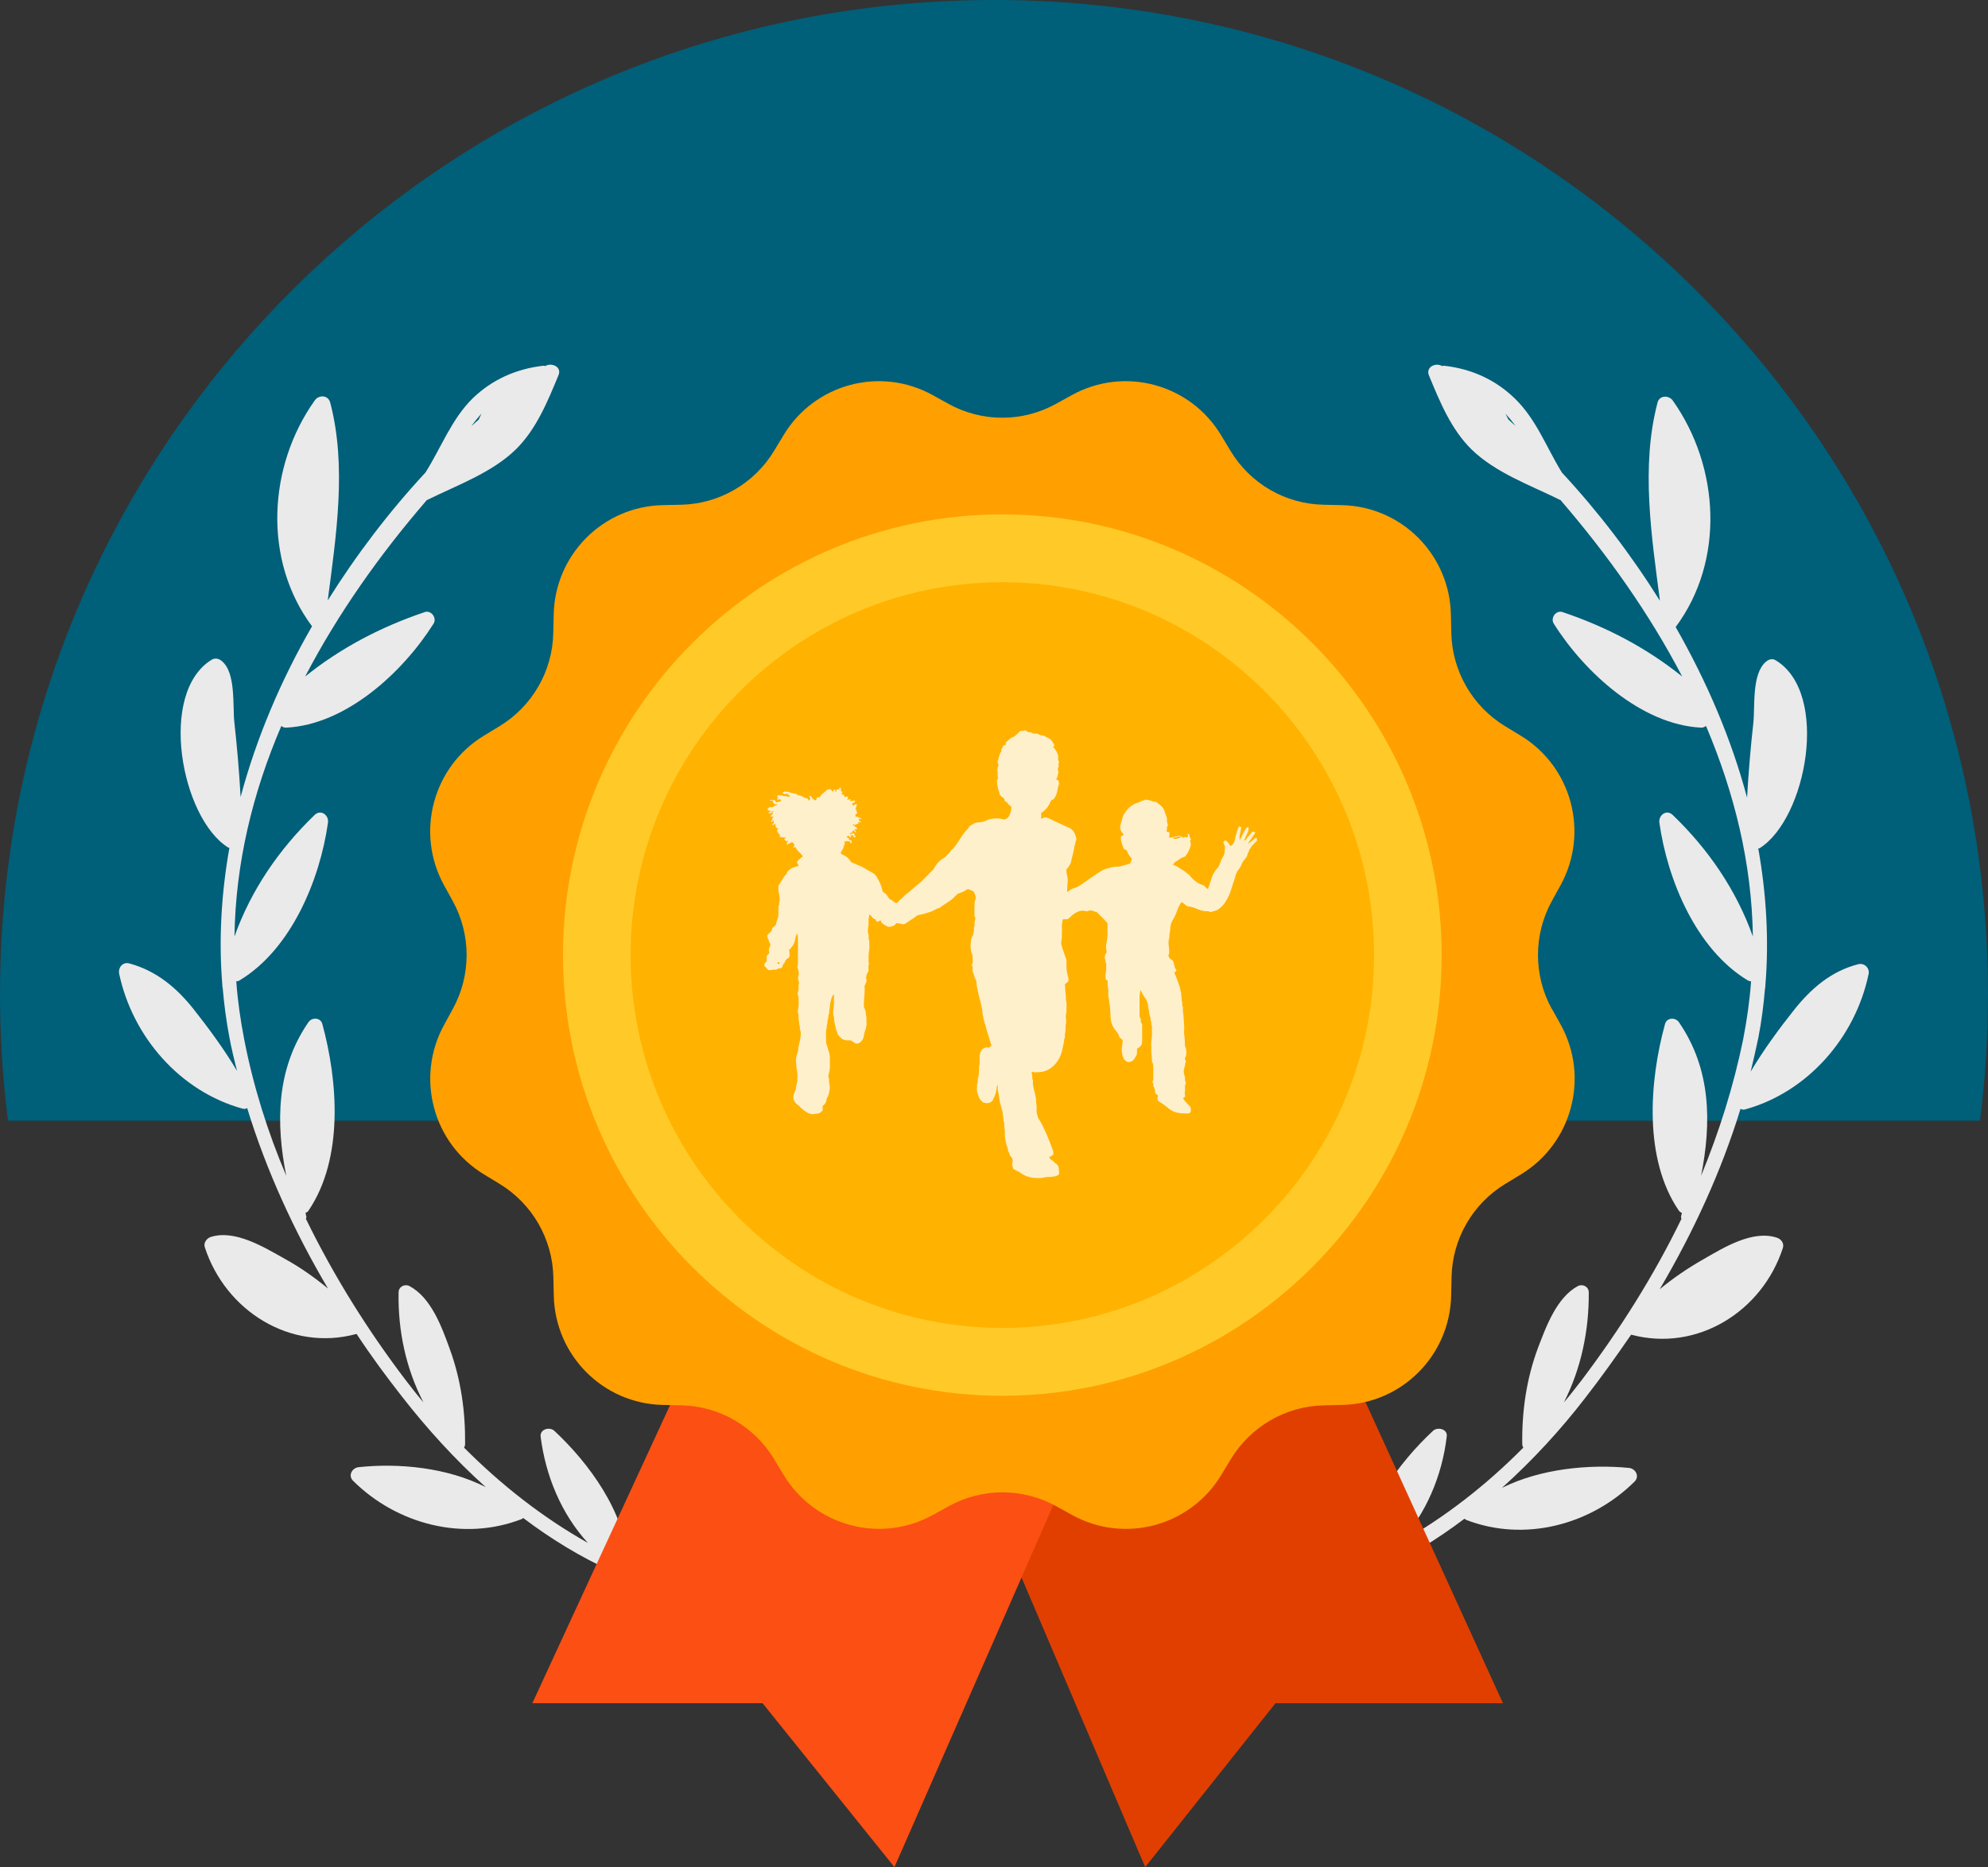 <?xml version="1.0" encoding="UTF-8"?>
<svg id="Layer_2" data-name="Layer 2" xmlns="http://www.w3.org/2000/svg" viewBox="0 0 243 228.24">
  <rect x="0" y="0" width="243" height="228.24" fill="#333333" stroke="none"/>
  <g id="Layer_1-2" data-name="Layer 1">
    <g>
      <path d="m243,121.5c0,5.25-.33,10.43-.98,15.5H.98c-.65-5.07-.98-10.25-.98-15.5,0-6.29.48-12.47,1.4-18.5C10.31,44.68,60.69,0,121.5,0s111.19,44.68,120.1,103c.92,6.03,1.4,12.21,1.4,18.5Z" style="fill: #005f79; stroke-width: 0px;"/>
      <g>
        <path d="m58.85,50.57c-.13.26-.21.47-.34.73-.3.26-.6.51-.9.81.39-.56.81-1.07,1.24-1.54Zm28.41,144.2c-3.64-.9-7.1-2.14-10.4-3.64-.04-.09-.09-.17-.17-.26l-.04-.04c-.17-5.91-4.75-12.08-8.9-15.93-.56-.51-1.75-.21-1.67.69.6,4.8,2.52,9.46,5.78,13.02-5.56-3.13-10.57-7.07-15.14-11.65.09-.13.13-.3.13-.47.04-3.98-.51-7.84-1.88-11.61-.98-2.7-2.27-6.25-4.92-7.67-.6-.3-1.33.09-1.33.77-.09,4.67.9,9.34,3.04,13.45-.77-.9-1.5-1.84-2.22-2.78-4.62-6.08-8.77-12.72-12.15-19.66.04-.09.09-.21.04-.34s-.04-.26-.09-.39c.13-.04.3-.13.39-.3,4.28-6.34,3.59-15.76,1.67-22.78-.21-.81-1.28-.86-1.71-.21-3.94,5.74-3.98,12.33-2.7,18.76-2.27-5.35-4.02-10.92-5.13-16.62-.47-2.4-.81-4.8-.98-7.15.13,0,.3-.04.43-.13,6.29-3.81,9.8-12.29,10.78-19.27.13-.9-.86-1.67-1.63-.94-4.36,4.2-7.79,9.21-9.8,14.86.13-8.95,2.22-17.56,5.73-25.74.13.13.34.21.56.21,7.36-.34,14.33-6.81,18.05-12.72.43-.69-.3-1.67-1.07-1.41-5.35,1.8-10.27,4.37-14.63,7.88,4.02-7.71,9.15-14.95,14.89-21.59h.04c3.64-1.8,7.87-3.3,10.82-6.17,2.52-2.48,3.89-5.87,5.22-9.08.43-1.03-.86-1.58-1.63-1.11-.09-.04-.13-.04-.26-.04-3.29.39-6.2,1.67-8.6,3.98-2.61,2.57-3.85,6.04-5.78,9.08-4.41,4.75-8.43,10.02-11.94,15.63,1.03-7.92,2.35-16.4.3-24.2-.26-.94-1.41-.94-1.88-.26-5.73,8.05-6.37,19.53-.34,27.62-3.81,6.6-6.8,13.66-8.73,20.86-.17-3.08-.43-6.12-.77-9.17-.21-2.01.21-6.04-1.54-7.45-.34-.3-.81-.39-1.2-.17-6.63,4.03-3.76,19.36,1.97,22.96.04.04.09.04.17.04-.98,5.57-1.33,11.18-.86,16.83v.04c0,.09,0,.17.04.26.17,2.01.43,3.98.81,6,.26,1.41.6,2.78.94,4.15-1.54-2.61-3.47-5.22-5.26-7.49-2.1-2.66-4.58-4.75-7.91-5.65-.77-.21-1.37.47-1.24,1.24,1.63,7.71,7.44,14.43,15.14,16.53.21.04.39,0,.51-.09,2.35,7.67,5.78,15.12,9.88,22.06-1.67-1.37-3.42-2.61-5.3-3.64-2.52-1.41-6.07-3.6-9.03-2.66-.51.17-.9.73-.73,1.24,2.52,7.79,10.48,12.81,18.52,10.62h.04c1.75,2.66,3.64,5.22,5.56,7.67,3.04,3.9,6.46,7.67,10.22,11.05-4.71-2.4-10.61-2.96-15.53-2.44-.81.09-1.33,1.03-.68,1.67,5.35,5.31,13.48,7.45,20.62,4.67.09-.04.13-.09.17-.13,6.8,5.14,14.55,8.91,23.1,10.11.51.17.81-.73.17-.9Z" style="fill: #eaeaea; stroke-width: 0px;"/>
        <path d="m185.26,52.07c-.3-.26-.6-.51-.9-.81-.13-.26-.21-.47-.34-.69.43.47.86.99,1.24,1.5Zm-29.35,143.69c8.56-1.2,16.3-4.97,23.1-10.11.04.04.13.09.17.13,7.14,2.78,15.27.64,20.62-4.67.64-.64.13-1.58-.68-1.67-4.88-.47-10.82.09-15.53,2.44,3.76-3.38,7.19-7.11,10.22-11.05,1.93-2.48,3.76-5.05,5.56-7.67h.04c8.04,2.14,16-2.83,18.52-10.62.17-.56-.21-1.07-.73-1.24-2.95-.99-6.5,1.2-9.03,2.66-1.88,1.07-3.64,2.27-5.3,3.64,4.11-6.98,7.53-14.39,9.88-22.06.13.09.3.13.51.09,7.7-2.1,13.52-8.82,15.14-16.53.17-.73-.47-1.41-1.24-1.24-3.34.86-5.78,2.96-7.91,5.65-1.8,2.27-3.72,4.88-5.26,7.49.34-1.37.64-2.78.94-4.15.39-2.01.64-3.98.81-6,.04-.09.04-.17.04-.26v-.04c.47-5.61.13-11.26-.86-16.83.04,0,.09-.04.17-.04,5.73-3.6,8.6-18.93,1.97-22.96-.39-.26-.86-.13-1.2.17-1.75,1.46-1.33,5.44-1.54,7.45-.34,3.04-.6,6.12-.77,9.17-1.93-7.24-4.96-14.26-8.73-20.86,6.03-8.09,5.39-19.57-.34-27.67-.47-.69-1.67-.69-1.88.26-2.05,7.79-.73,16.27.3,24.2-3.51-5.61-7.53-10.88-11.98-15.67-1.88-3.04-3.12-6.51-5.78-9.08-2.4-2.31-5.3-3.6-8.6-3.98-.09,0-.17,0-.26.04-.77-.47-2.01.09-1.63,1.11,1.33,3.21,2.7,6.6,5.22,9.08,2.95,2.87,7.19,4.37,10.82,6.17h.04c5.73,6.64,10.87,13.88,14.89,21.59-4.36-3.51-9.28-6.08-14.63-7.88-.81-.26-1.5.73-1.07,1.41,3.68,5.87,10.7,12.38,18.05,12.72.21,0,.39-.09.56-.21,3.47,8.18,5.6,16.79,5.73,25.74-2.01-5.65-5.43-10.66-9.8-14.86-.77-.73-1.75.04-1.63.94.98,6.98,4.49,15.46,10.78,19.27.17.09.3.13.43.13-.17,2.36-.51,4.75-.98,7.15-1.16,5.65-2.91,11.22-5.13,16.62,1.28-6.47,1.24-13.02-2.7-18.76-.43-.64-1.5-.6-1.71.21-1.93,7.02-2.61,16.49,1.67,22.78.13.17.26.26.39.3-.04.13-.04.26-.09.39-.04.13,0,.26.04.34-3.38,6.98-7.57,13.58-12.15,19.66-.73.94-1.45,1.88-2.22,2.78,2.1-4.11,3.08-8.78,3.04-13.45,0-.69-.73-1.07-1.33-.77-2.61,1.41-3.89,4.97-4.92,7.67-1.37,3.73-1.93,7.62-1.88,11.61,0,.17.04.34.13.47-4.53,4.58-9.58,8.52-15.14,11.65,3.25-3.55,5.22-8.22,5.78-13.02.13-.9-1.11-1.2-1.67-.69-4.15,3.85-8.73,10.02-8.9,15.93l-.04.04c-.09.09-.13.17-.17.26-3.29,1.5-6.76,2.7-10.4,3.64-.73.17-.43,1.07.21.99Z" style="fill: #eaeaea; stroke-width: 0px;"/>
        <g>
          <g id="Page-1">
            <g id="ahs-badge">
              <g id="icons8-guarantee">
                <polygon id="Path" points="183.71 208.2 155.91 208.2 139.98 228.24 113.78 166.86 164.84 166.86 183.71 208.2" style="fill: #e13f00; stroke-width: 0px;"/>
                <polygon id="Path-2" data-name="Path" points="136.26 166.86 109.33 228.24 93.21 208.2 65.07 208.2 84.17 166.86 136.26 166.86" style="fill: #fb4f14; stroke-width: 0px;"/>
                <path id="Path-3" data-name="Path" d="m189.68,123.33c-2.25-4.1-2.25-9.07,0-13.17l1.08-1.96c3.52-6.42,1.37-14.48-4.88-18.27l-1.91-1.16c-3.99-2.43-6.47-6.73-6.57-11.4l-.05-2.24c-.15-7.33-6.03-13.23-13.33-13.38l-2.24-.05c-4.67-.09-8.96-2.58-11.37-6.59l-1.16-1.92c-3.78-6.27-11.82-8.43-18.22-4.9l-1.96,1.08c-4.09,2.26-9.04,2.26-13.13,0l-1.95-1.08c-6.4-3.53-14.43-1.37-18.21,4.9l-1.16,1.92c-2.42,4-6.71,6.49-11.37,6.59l-2.24.05c-7.3.15-13.18,6.05-13.33,13.38l-.05,2.24c-.09,4.68-2.58,8.98-6.57,11.4l-1.91,1.16c-6.24,3.79-8.4,11.86-4.88,18.27l1.08,1.96c2.25,4.1,2.25,9.07,0,13.17l-1.07,1.96c-3.52,6.42-1.37,14.48,4.88,18.27l1.91,1.16c3.99,2.43,6.47,6.73,6.57,11.4l.05,2.24c.15,7.33,6.03,13.23,13.33,13.38l2.24.05c4.67.09,8.96,2.58,11.37,6.59l1.16,1.92c3.78,6.26,11.82,8.43,18.22,4.9l1.96-1.08c4.09-2.26,9.04-2.26,13.13,0l1.96,1.08c6.4,3.53,14.44,1.37,18.22-4.9l1.16-1.92c2.42-4,6.71-6.49,11.37-6.59l2.24-.05c7.3-.15,13.18-6.05,13.33-13.38l.05-2.24c.09-4.68,2.58-8.98,6.57-11.4l1.91-1.16c6.24-3.79,8.4-11.86,4.88-18.27l-1.09-1.96Z" style="fill: #ffa000; stroke-width: 0px;"/>
                <path id="Path-4" data-name="Path" d="m123.14,66.64c-27.24,0-49.33,22.44-49.33,50.11s22.09,50.11,49.33,50.11,49.33-22.44,49.33-50.11-22.09-50.11-49.33-50.11Z" style="fill: #ffb300; stroke-width: 0px;"/>
                <path id="Shape" d="m122.52,170.62c-29.61,0-53.7-24.17-53.7-53.87s24.09-53.87,53.7-53.87,53.7,24.17,53.7,53.87-24.09,53.87-53.7,53.87Zm0-99.45c-25.06,0-45.44,20.45-45.44,45.58s20.39,45.58,45.44,45.58,45.44-20.45,45.44-45.58-20.39-45.58-45.44-45.58Z" style="fill: #ffca28; stroke-width: 0px;"/>
              </g>
            </g>
          </g>
          <g style="opacity: .8;">
            <path id="new_figures" data-name="new figures" d="m153.49,102.42c-.32.25-.6.47-.88.69-.02-.01-.03-.03-.05-.04.29-.42.59-.85.88-1.26-.09-.17-.23-.13-.36-.13-.06.06-.12.11-.17.17-.04.05-.05.11-.09.16-.05.06-.11.11-.17.17-.05.05-.1.09-.14.14-.04.06-.07.13-.12.19-.04.05-.09.1-.14.14-.05.04-.07.13-.2.12.14-.31.28-.59.4-.88.1-.24.23-.47.16-.76-.06,0-.11,0-.18,0-.39.44-.56,1.02-.89,1.57-.09-.58.12-1.05.19-1.58-.06-.02-.16-.06-.29-.11-.16.42-.32.8-.4,1.22-.09.45-.16.92-.62,1.2-.09-.13-.17-.25-.26-.37-.11-.13-.24-.24-.38-.38-.09.1-.16.19-.26.3.08.18.18.38.22.48-.02.28-.04.47-.05.66,0,.24-.09.47-.22.66-.12.18-.21.35-.27.56-.06.21-.16.42-.26.61-.1.16-.25.29-.36.45-.16.23-.32.46-.41.74-.15.51-.34,1.02-.52,1.55-.05-.04-.1-.06-.13-.09-.1-.09-.18-.19-.28-.28-.16-.14-.37-.18-.57-.26-.48-.21-.84-.58-1.19-.95-.02-.02-.01-.09-.04-.1-.32-.21-.58-.49-.91-.67-.39-.23-.73-.55-1.22-.63.08-.04.14-.07.18-.09,0-.07.01-.14.01-.14.49-.3.89-.68,1.4-.78.02-.07.03-.11.05-.14.09-.14.21-.25.28-.4.1-.18.16-.38.24-.57.13-.27.1-.54,0-.81.07-.1.14-.18.04-.31-.08-.11-.1-.25-.13-.38-.04-.15-.15-.1-.23-.24,0,.21.12.23.07.41-.05.05-.15.1-.19.13-.16-.22-.33.1-.49-.02-.02-.04-.04-.09-.06-.14-.05.05-.06.05-.11.07-.29.21-.61.28-.95.23,0-.04,0-.08,0-.11.03-.01.05-.03.07-.03.16,0,.3-.07.46-.09.13-.02.33-.08.48-.08-.15-.06-.34-.08-.33-.05-.19.03-.19.05-.35.08-.17.03-.24.05-.4.1-.17.06-.32.04-.49.02.16-.2.06-.4.09-.54-.08-.22-.26-.12-.36-.17.02-.11.04-.2.05-.3,0-.1-.02-.23.03-.3.1-.13.08-.27.04-.38-.08-.21-.06-.43-.07-.64,0-.04-.02-.07-.03-.11-.07-.27-.2-.53-.27-.8-.06-.18-.13-.32-.26-.45-.11-.11-.21-.24-.34-.33-.24-.18-.46-.41-.72-.35-.29-.09-.5-.19-.71-.21-.16-.02-.34-.09-.48.07-.25-.03-.42.16-.63.22-.36.11-.68.26-.99.49-.34.25-.58.58-.79.92-.23.37-.28.81-.42,1.21-.03.11-.07.22-.08.32-.02.37.12.69.4.93,0,.07,0,.12,0,.16-.11.04-.22.08-.3.11-.06.51.13.92.27,1.35.07.21.21.34.41.34.1.21.17.41.28.59.11.17.25.32.37.48-.06.19-.12.37-.19.58-.22.06-.45.14-.68.2-.31.08-.63.2-.95.19-.41-.02-.78.12-1.15.2-.38.09-.75.3-1.09.52-.7.45-1.38.95-2.07,1.42-.3.2-.61.41-.99.49-.16.04-.31.15-.46.24-.11.07-.21.15-.33.24.02-.49.03-.94.07-1.39.04-.47-.2-.9-.16-1.38.08-.1.18-.2.25-.32.11-.18.26-.36.3-.55.09-.46.23-.91.33-1.37.03-.14.05-.27.08-.4.03-.14.02-.29.09-.4.08-.14.02-.3.08-.4.16-.26.06-.51-.02-.73-.14-.41-.36-.76-.81-.94-.26-.1-.51-.24-.77-.35-.52-.22-1.02-.49-1.52-.72-.24-.11-.47-.23-.68-.19-.17.08-.28.12-.41.18v-.73c.6-.35.96-.92,1.24-1.55.12-.05.22-.1.31-.14.09-.15.19-.29.26-.45.07-.17.12-.35.16-.53.07-.27.07-.56.19-.79.09-.18-.03-.26-.03-.39.01-.23-.21-.17-.32-.24.23-.28.21-.64.31-.93-.03-.07-.06-.12-.07-.18-.01-.08-.01-.16,0-.24,0-.06.06-.11.07-.17.01-.06,0-.13,0-.2,0-.08-.01-.16,0-.24.01-.06.05-.11.07-.14-.05-.14-.09-.25-.14-.38.14-.33-.08-.92-.61-1.54.07-.04.14-.07.21-.11-.12-.21-.23-.39-.34-.57-.07-.1-.15-.19-.25-.25-.21-.13-.44-.22-.65-.35-.07-.04-.13-.07-.21-.07-.25,0-.48-.12-.67-.23-.21-.04-.42.06-.59-.06-.16-.11-.33-.12-.5-.11-.13-.09-.25-.17-.38-.26-.09.04-.17.08-.25.09-.11.01-.21,0-.32,0-.24.21-.47.43-.72.64-.11.09-.26.14-.39.2,0,0,0-.02,0-.03-.25.22-.5.43-.74.64.04.07.06.11.08.14-.07.22-.35.1-.41.32-.04.16-.15.3-.21.44.03.04.05.07.07.11-.06.09-.13.16-.17.25-.08.21-.16.42-.2.63-.04.23-.23.45-.05.72.04.07.06.22-.04.33-.08.09.03.25-.1.35.15.27.03.57.07.84.01.07.04.13.06.2-.1.14-.16.28-.14.46.04.46.12.92.31,1.34-.09.2.13.26.19.4.04.11.23.17.36.25.04.13.08.27.12.41.07.01.14.03.2.04.09.12.15.23.24.32.1.1.22.17.33.25-.03.23.02.45-.08.68-.22.56-.23.73-.81.92,0,0,0,0,0,0t0,0c-.62-.22-1.24-.16-1.85-.04-.38.21-.77.37-1.2.37-.49,0-.84.27-1.22.52-.08.27-.33.42-.49.63-.25.32-.48.65-.69.99-.25.4-.51.78-.83,1.12-.11.11-.26.18-.29.35-.28.25-.48.57-.82.77-.4.23-.74.55-.99.96-.11.2-.23.4-.39.55-.63.61-1.2,1.29-1.9,1.83-.38.29-.72.62-1.09.92-.11.09-.23.16-.33.25-.18.17-.34.38-.54.52-.2.14-.33.34-.45.46-.38,0-.52-.37-.84-.44-.08-.02-.14-.15-.2-.22-.16-.21-.25-.45-.52-.58-.13-.06-.24-.25-.26-.39-.09-.52-.34-.98-.58-1.43-.14-.26-.33-.5-.62-.65-.3-.16-.6-.33-.9-.51-.25-.15-.51-.3-.79-.39-.27-.09-.51-.24-.78-.33-.08-.03-.16-.1-.2-.17-.23-.39-.56-.64-.97-.81-.09-.04-.17-.1-.23-.14.06-.38.43-.61.38-.99.06-.06.11-.1.16-.15-.12-.11-.08-.23-.06-.38.08.04.13.07.19.1.02-.04.05-.1.07-.15.12.17.31.02.45.13v.19h.13v-.33c-.1-.03-.19-.06-.29-.09,0-.06-.01-.12-.02-.18-.1-.05-.2-.09-.3-.14.08-.07.17-.15.25-.22.09.09.08.26.29.24-.02-.05-.03-.09-.05-.15.09-.05.19-.11.28-.16.05.11.09.21.13.29h.21v-.12c-.06-.03-.11-.05-.17-.07.04-.08.06-.13.09-.18-.1-.06-.19-.11-.24-.14-.11.08-.19.14-.29.22-.04-.1-.07-.16-.13-.3.1.08.13.1.17.14.1-.13.19-.25.29-.38.02-.02.07-.01.12-.02v.11c.13.11.2.18.24.22-.01-.05-.03-.15-.07-.23-.04-.08-.1-.16-.17-.27.13.03.22.05.32.08v-.2c-.18-.13-.36-.26-.54-.39.13-.11.23.05.35.05.03-.06.05-.11.08-.16.03.03.06.05.08.07.07-.04.14-.07.22-.11v-.21c.11.04.19.07.27.1.01-.02.02-.03.03-.05-.09-.09-.17-.17-.25-.25,0-.08,0-.13.02-.18.11.03.2.14.31.02-.2-.1-.4-.19-.58-.28-.05.04-.07.06-.11.09-.03-.13-.05-.25-.07-.37.07-.03.16-.07.24-.11.02,0,.02-.04.02-.04-.06-.08-.11-.15-.16-.22.04-.05.07-.08.1-.11-.08-.05-.16-.11-.23-.16.05-.02.09-.04.11-.05-.01-.19.09-.34.14-.52h-.31s-.04.1-.06.16c-.11-.05-.19-.09-.26-.12.03-.07.06-.13.09-.18.09-.03.19-.05.24-.1.05-.05.05-.15.06-.22-.23.02-.42.04-.63.06v-.14c.05-.02.1-.04.15-.06-.09-.04-.16-.03-.22-.01-.08.02-.16.03-.28.05.06-.16.18-.26.07-.42-.1.03-.2.06-.32.1-.07-.1-.14-.21-.2-.3-.08-.01-.16-.03-.24-.05.04-.09.08-.17.12-.27-.07-.05-.14-.09-.19-.13v-.33s-.08-.07-.11-.1c-.04.04-.08.08-.12.11.03.03.05.06.1.12h-.41c-.01.13-.02.22-.03.32-.02,0-.03,0-.05.01-.05-.11-.1-.22-.15-.33-.04.01-.07.02-.12.04v.2h-.19c-.05-.09-.1-.16-.14-.23h-.42c-.28.34-.73.51-.95.96h-.32c-.05.14-.09.27-.14.4-.33-.07-.49-.33-.63-.55h-.23c.07.08.13.15.17.2-.04.13-.08.23-.13.39-.11-.14-.2-.26-.26-.33-.26.03-.4-.13-.56-.2-.19-.07-.36-.17-.57-.16-.13-.2-.36-.2-.54-.22-.21-.03-.38-.13-.57-.17-.19-.05-.39-.04-.56-.05-.08.06-.15.11-.24.18.22.16.42.14.6.06.13.11.24.22.4.36-.15,0-.3.05-.38,0-.19-.13-.4,0-.56-.09-.2-.12-.38-.02-.56-.07-.06.06-.1.1-.15.16.07.08.13.15.19.21-.06.02-.11.04-.17.06.01.05.02.09.04.14.1-.03.19-.09.26-.08.07,0,.14.09.22.14-.18.24-.44.15-.6.25-.1-.13-.19-.23-.24-.3h-.55s0,.08,0,.1c.12-.02.25-.04.42-.06-.06.08-.08.1-.11.14.08.12.17.24.24.34.15,0,.26.02.39.03-.25.13-.48.24-.74.37-.05-.02-.15-.05-.23-.09-.11.11-.2.21-.29.3.06.06.13.12.21.2h.26c-.08.08-.14.15-.21.21-.02-.02-.05-.04-.1-.08v.16h.29c.04-.08.09-.16.13-.22h.27c-.12.05-.17.08-.22.1v.27c-.07.06-.17.13-.29.22.16.02.27.04.42.06-.09.11-.14.19-.19.24.03.07.05.11.08.16-.07.03-.12.06-.19.09.02.05.04.09.07.16.09-.08.17-.14.25-.21v.38c-.06.02-.1.04-.16.06.02.05.03.09.05.17.1-.08.17-.13.25-.19.05.06.09.11.12.15-.04.06-.06.1-.09.14.06.02.1.04.16.06-.03.03-.06.06-.1.11.09.04.17.07.24.1.03.01.06.02.14.05-.1.06-.17.11-.2.13-.03.36.32.47.38.74-.05.02-.09.04-.14.05.24.18.53.11.86.16-.11.08-.17.13-.23.17.1.14.18.29.34.28.06-.03.09-.05.14-.08.02.21-.29.27-.12.48.21-.11.43-.21.6-.3.09.08.18.13.22.2.05.09.07.2.1.3-.08.03-.13.05-.17.06.04.05.07.1.09.13.08-.04.12-.06.18-.1.17.51.66.73.9,1.16-.04.03-.09.06-.13.1-.07.05-.13.12-.2.17-.15.11-.27.23-.37.38-.04.06-.02.15.03.2.03.03.06.07.09.1.01.07.02.14.04.22-.25.08-.52.15-.76.25-.26.11-.47.3-.65.53v.16c-.48.38-.65.98-1.03,1.44,0,.03,0,.05,0,.08-.05.38.02.75.1,1.12.05.23.05.46.06.68-.15.14,0,.35-.09.48-.12.18-.05.35-.07.53-.02.17-.01.34,0,.52.01.28-.06.55-.16.81-.08.21-.12.43-.18.63-.03.03-.06.06-.1.1-.09.07-.18.14-.26.21-.1.09-.12.24-.11.38-.18.14-.33.33-.49.48-.09.09-.07.19-.04.3.01.06.02.11.04.16.01.04.05.16.04.06,0,.05.03.09.06.12.03.13.05.26.13.38.03.04.06.1.08.15-.01.06-.02.12,0,.19,0,.03-.09.12-.13.2-.05.09-.1.43-.01.57,0,0,0,0,0,0,0,.07-.02.14-.04.21-.05.04-.11.08-.17.13-.11.11-.12.25-.1.39,0,.04,0,.08,0,.12,0,.09,0,.18,0,.27-.22.25-.48.42-.11.74.12.1.21.3.37.34.22.06.47-.1.72-.05.11.02.23,0,.32-.08.14-.13.37-.04.52-.15.16-.13.12-.43.28-.52.16-.09.09-.34.26-.42.07-.03.09-.09.08-.15.08-.05.18-.06.25-.13.12-.12.08-.26.11-.41,0-.04,0-.07-.01-.1,0-.14-.02-.29-.06-.45.43-.38.71-.85.78-1.45.02-.19.12-.36.2-.61.05.25.11.43.11.62,0,1.06,0,2.12,0,3.17,0,.08,0,.17-.03.22-.06.1-.04.17,0,.28.14.31.17.66.08.98-.07.24-.04.44.05.65.02.06.07.14.05.17-.13.2-.05.43-.07.64-.02.15.02.29-.07.45-.06.11-.06.31,0,.42.09.18.07.35.07.53-.01.4.05.8-.07,1.2-.09.3.1.61.07.92-.04.34.11.66.09,1,.13.17.02.39.09.56.19.48.04.94-.04,1.4-.06.39-.21.77-.21,1.18,0,.07-.02.14-.05.21-.13.34-.22.69-.2,1.07.02.43.06.86.15,1.29.08.36,0,.76.02,1.15,0,.11-.08.2-.07.28.01.14-.1.24-.09.37.02.27-.1.51-.2.75-.22.52-.18.94.24,1.35.15.14.33.25.47.4.24.27.54.47.84.66.27.17.6.27.9.19.24-.07.51-.01.7-.18.1-.08.2-.17.3-.24v-.56q.47-.34.48-.87c.27-.37.37-1,.39-1.31.03-.36-.14-.71-.08-1.08,0-.03-.02-.07-.03-.1-.09-.17-.06-.36-.02-.53.06-.26.13-.51.14-.77.02-.44,0-.87,0-1.31,0-.19-.05-.38-.08-.56,0-.05-.06-.08-.07-.13-.07-.27-.12-.55-.23-.81-.06-.13-.09-.29-.08-.44.03-.56-.09-1.12.08-1.67-.06-.2.08-.37.08-.56,0-.19.02-.39.08-.56.07-.18.02-.37.09-.52.09-.18.04-.35.07-.53.03-.18.07-.35.08-.52,0-.29.11-.57.17-.85.03-.16.13-.31.21-.47.03,0,.06.02.11.03,0,.05,0,.09,0,.12-.03.51.03,1.01-.06,1.52-.06.34-.09.73.06,1.08-.02.48.15.94.23,1.41.03.2.16.33.18.53.03.21.22.34.35.49.25.29.58.4.95.39.13,0,.26,0,.34,0,.23.15.42.27.6.39.16,0,.31.02.45-.07.31-.21.5-.51.54-.86.03-.21.07-.39.14-.58.11-.33.23-.67.19-1.03-.02-.19,0-.37,0-.56-.01-.19-.07-.38-.07-.56,0-.27-.1-.51-.24-.76-.06-.88.15-1.78.07-2.62.16-.36.37-.65.16-.99q.09-.17.09-.39c.08-.16.16-.3.23-.44.04-.31-.07-.63.07-.9-.02-.09-.06-.16-.06-.23.03-.44-.03-.88.06-1.32.08-.41.02-.84.02-1.27,0-.01,0-.03,0-.04-.15-.23,0-.5-.09-.72-.1-.25-.05-.49-.06-.72,0-.14.06-.27.07-.4.01-.16.01-.32,0-.48-.02-.29.04-.57.12-.85.19.16.32.36.49.51,0,0,0,0,0,0,.03.03.07.06.12.06.04,0,.07,0,.11,0,.02.04.03.08.04.13,0,.02.01.04.03.06.01.04.04.07.07.1,0,.01.01.02.02.03,0,0,.01,0,.02-.01.04.01.08.01.13-.01.12-.06.24-.1.36-.15.01.1,0,.21.09.3.01.01.03.02.05.03.17.2.43.29.6.4.3.14.49.03.69-.02.23-.05.36-.26.49-.37.18.03.3.04.42.07.44.12.48.11.84-.13.25-.17.49-.35.75-.5.19-.11.33-.27.52-.37.19-.1.41-.09.62-.15.39-.11.78-.21,1.16-.36.32-.13.59-.36.94-.41.05,0,.09-.09.15-.13.22-.15.44-.28.65-.43.33-.21.66-.42.94-.7.17-.17.33-.33.47-.47.48-.14.89-.34,1.25-.59.08.04.14.06.2.09.23.09.5.14.6.4.09.26.24.51.11.82-.09.2-.09.45-.1.67-.01.4,0,.79,0,1.19,0,.08-.01.18.03.22.11.14.09.31.04.41-.09.21-.05.41-.07.61,0,.05.02.13,0,.16-.15.16-.04.35-.07.53-.04.17-.07.34-.11.54-.17.24-.24.55-.27.85-.05.48-.05.97.14,1.44.05.13.09.27.08.4-.02.29.09.6-.07.88-.03.05-.03.16,0,.19.12.13.06.27.07.41,0,.08-.03.17,0,.23.14.33.18.69.36,1.01.06.1.11.23.11.35,0,.37.09.73.17,1.08.08.36.15.73.26,1.08.13.42.18.85.28,1.27.06.23,0,.51.1.71.09.18-.03.4.14.54-.02.22.11.4.16.61.11.55.31,1.06.46,1.59.09.29.18.59.27.89-.14.1-.26.18-.37.26-.29-.18-.51.07-.71.11-.05.08-.07.13-.11.16-.16.17-.21.39-.25.61-.03.21,0,.42-.01.64-.01.19.03.38-.04.58-.06.19-.03.41-.04.62-.02.29,0,.61-.1.87-.11.29.03.6-.14.85,0,.39-.06.78.08,1.16.11.3.17.63.44.85.08.07.15.15.23.23.06,0,.13,0,.19.03.33.12.81-.02.97-.3.14-.27.27-.55.36-.84.08-.26.1-.55.15-.85.02-.03.06-.1.13-.23,0,.32-.06.58.01.79.13.41.13.84.22,1.26.04.16.06.32.11.47.21.6.31,1.21.36,1.83,0,.05-.02.12,0,.16.12.17.09.35.07.53-.01.19.07.35.08.52.01.24-.01.48,0,.71.02.27.1.54.13.81.05.35.27.65.26,1.01.17.21.14.5.34.69.3.29.25.63.15.97.06.2.11.37.15.54.33.19.65.34.95.54.55.38,1.16.57,1.82.58.33.01.66.03,1-.06.33-.09.69-.05,1.03-.1.3-.04.63-.06.81-.35-.02-.29-.03-.56-.07-.82-.02-.12-.11-.23-.19-.32-.07-.08-.19-.13-.27-.2-.1-.09-.17-.22-.28-.27-.21-.09-.31-.24-.41-.42,0-.02,0-.04-.01-.07h.27s-.02-.04-.04-.05c.11-.08.21-.16.32-.23-.06-.16-.01-.3-.08-.47-.13-.34-.26-.68-.39-1.03-.21-.52-.41-1.05-.66-1.55-.2-.39-.36-.81-.62-1.17-.18-.25-.25-.56-.31-.86-.05-.23,0-.47-.01-.71-.01-.23-.08-.46-.07-.68,0-.4-.1-.78-.19-1.15-.09-.41-.22-.8-.21-1.22,0-.09.04-.22,0-.27-.13-.15-.04-.3-.07-.45-.03-.16-.06-.32-.08-.48,0-.02.02-.04.05-.08.1.03.21.1.31.09.31-.01.61,0,.92-.06.76-.15,1.34-.57,1.78-1.15.48-.62.69-1.39.82-2.16.04-.2.13-.39.08-.6.17-.26.06-.57.14-.85.09-.32,0-.68.08-1.04.06-.28.04-.58,0-.87-.03-.29.1-.56.08-.84-.02-.43.08-.86-.08-1.28.06-.52-.1-1.04-.08-1.55,0-.12-.02-.24-.04-.37.14-.11.29-.24.43-.34,0-.17.04-.31,0-.43-.08-.23-.1-.46-.16-.69-.06-.26-.06-.51-.07-.76,0-.2,0-.4,0-.6,0-.06,0-.13-.02-.19-.14-.41-.28-.81-.42-1.21-.11-.35-.27-.71-.18-1.07.09-.35.04-.7.06-1.04.01-.21.02-.43,0-.63-.03-.34.07-.65.11-.98h.57c.09-.06.18-.1.25-.18.24-.25.5-.47.81-.64.42-.24.85-.27,1.3-.15.17-.05.33-.09.43-.12.32.04.55.17.82.24.31.31.64.63.97.97.12.13.23.27.32.39,0,.25.01.46,0,.67-.03.44.03.87-.06,1.32-.08.38-.16.79-.1,1.19.02.1.05.19.07.3-.07.14-.15.29-.23.44,0,.15-.06.34.01.43.13.16-.03.38.15.5,0,.19,0,.37,0,.56-.01.23,0,.45-.06.68-.07.23-.01.5-.01.76.07.05.15.09.24.15,0,.17,0,.35,0,.53.01.19.06.37.08.56.03.37-.05.75.07,1.12.06.2.02.43.08.64.06.21.06.43.08.64.05.42.02.85.08,1.28.05.32.14.61.29.88.23.42.65.73.76,1.23.01.06.08.1.13.15.1.09.2.17.27.23-.01.28-.02.51-.07.74-.06.27-.05.59,0,.87.08.44.19.89.71,1.08.41,0,.67-.16.87-.52.02-.04.03-.1.06-.13.12-.15.19-.32.18-.52,0-.16,0-.31,0-.44.09-.07.16-.13.23-.17.28-.17.41-.42.4-.74,0-.62,0-1.24,0-1.87,0-.19-.01-.36-.16-.49-.02-.17.05-.36-.08-.52-.08-.1-.08-.21-.08-.32,0-.69,0-1.38,0-2.06,0-.35.04-.69.12-1.03.19.33.33.67.56.97.2.25.3.57.36.88.03.16.01.32.07.49.05.15.06.32.08.48.03.33.22.63.18.97.15.13.01.31.08.44.09.16.08.32.07.49-.02.47.04.93-.06,1.4-.07.3,0,.63-.02.95-.04.55.09,1.09.08,1.63,0,.04,0,.08.02.11.16.24.14.51.14.78,0,.36,0,.71,0,1.07,0,.15.05.31-.07.45-.04.04-.03.18,0,.22.13.13.03.28.08.41.19.34.22.47.22.87.12.1.24.21.37.31-.03.09-.08.2-.1.28.03.14.05.26.07.35.24.15.46.28.67.43.21.15.43.32.63.49.46.4,1.02.56,1.61.61.3.02.61,0,.91,0l.2-.2v-.48c-.26-.44-.75-.7-.95-1.19.08-.05.16-.1.25-.16-.05-.17.05-.33-.08-.47.12-.15.05-.32.07-.48.02-.2-.05-.41.07-.61.04-.07,0-.2-.02-.3-.01-.07-.06-.15-.05-.22.04-.23-.06-.43-.1-.64-.07-.38-.09-.47.02-.81.07-.23.08-.47.15-.69.03-.08.04-.2-.04-.3-.06-.09-.06-.21.02-.32.06-.1.1-.23.1-.35.01-.3.04-.62-.12-.9-.03-.05-.03-.12-.04-.18-.02-.39,0-.77-.07-1.16-.07-.37,0-.76-.02-1.15-.01-.37-.06-.74-.07-1.12-.01-.4-.14-.79-.08-1.2,0-.03,0-.06-.01-.08-.14-.13-.04-.3-.07-.45-.03-.15-.06-.29-.08-.44-.03-.32-.06-.64-.08-.96-.14-.14-.05-.32-.11-.47-.22-.61-.4-1.23-.71-1.86.08-.07.16-.16.26-.25,0,0,0-.07-.03-.11-.17-.22-.23-.5-.28-.76-.05-.25-.13-.41-.36-.53-.21-.11-.37-.42-.27-.58.08-.13.06-.25.06-.37,0-.23-.03-.46-.06-.68-.04-.31-.04-.64.06-.96.07-.22-.02-.47.07-.72.08-.21.04-.47.08-.72.05-.31.16-.57.32-.82.14-.22.25-.45.34-.69.11-.32.25-.64.39-.95.08-.17.19-.32.31-.51.12.09.26.17.38.28.15.15.33.27.52.28.37.03.69.16,1.03.3.38.15.77.29,1.2.27.05,0,.12-.02.16,0,.26.21.52-.01.76-.04.37-.05.9-.52,1.13-.84.17-.22.29-.46.43-.69.14-.25.26-.5.35-.77.12-.33.2-.68.32-1.02.1-.27.21-.55.28-.84.06-.28.16-.57.35-.81.2-.25.36-.53.48-.83.01-.04,0-.08.03-.11.17-.22.34-.44.5-.66.17-.23.14-.55.34-.77-.04-.18.15-.25.2-.39.05-.14.17-.25.27-.36.15-.17.32-.32.49-.49-.01-.08-.03-.18-.04-.32Zm-58.45,15.36c-.09-.06.11-.22.22-.16l.02.23s-.12,0-.23-.07Z" style="fill: #fff; fill-rule: evenodd; stroke-width: 0px;"/>
          </g>
        </g>
      </g>
    </g>
  </g>
</svg>